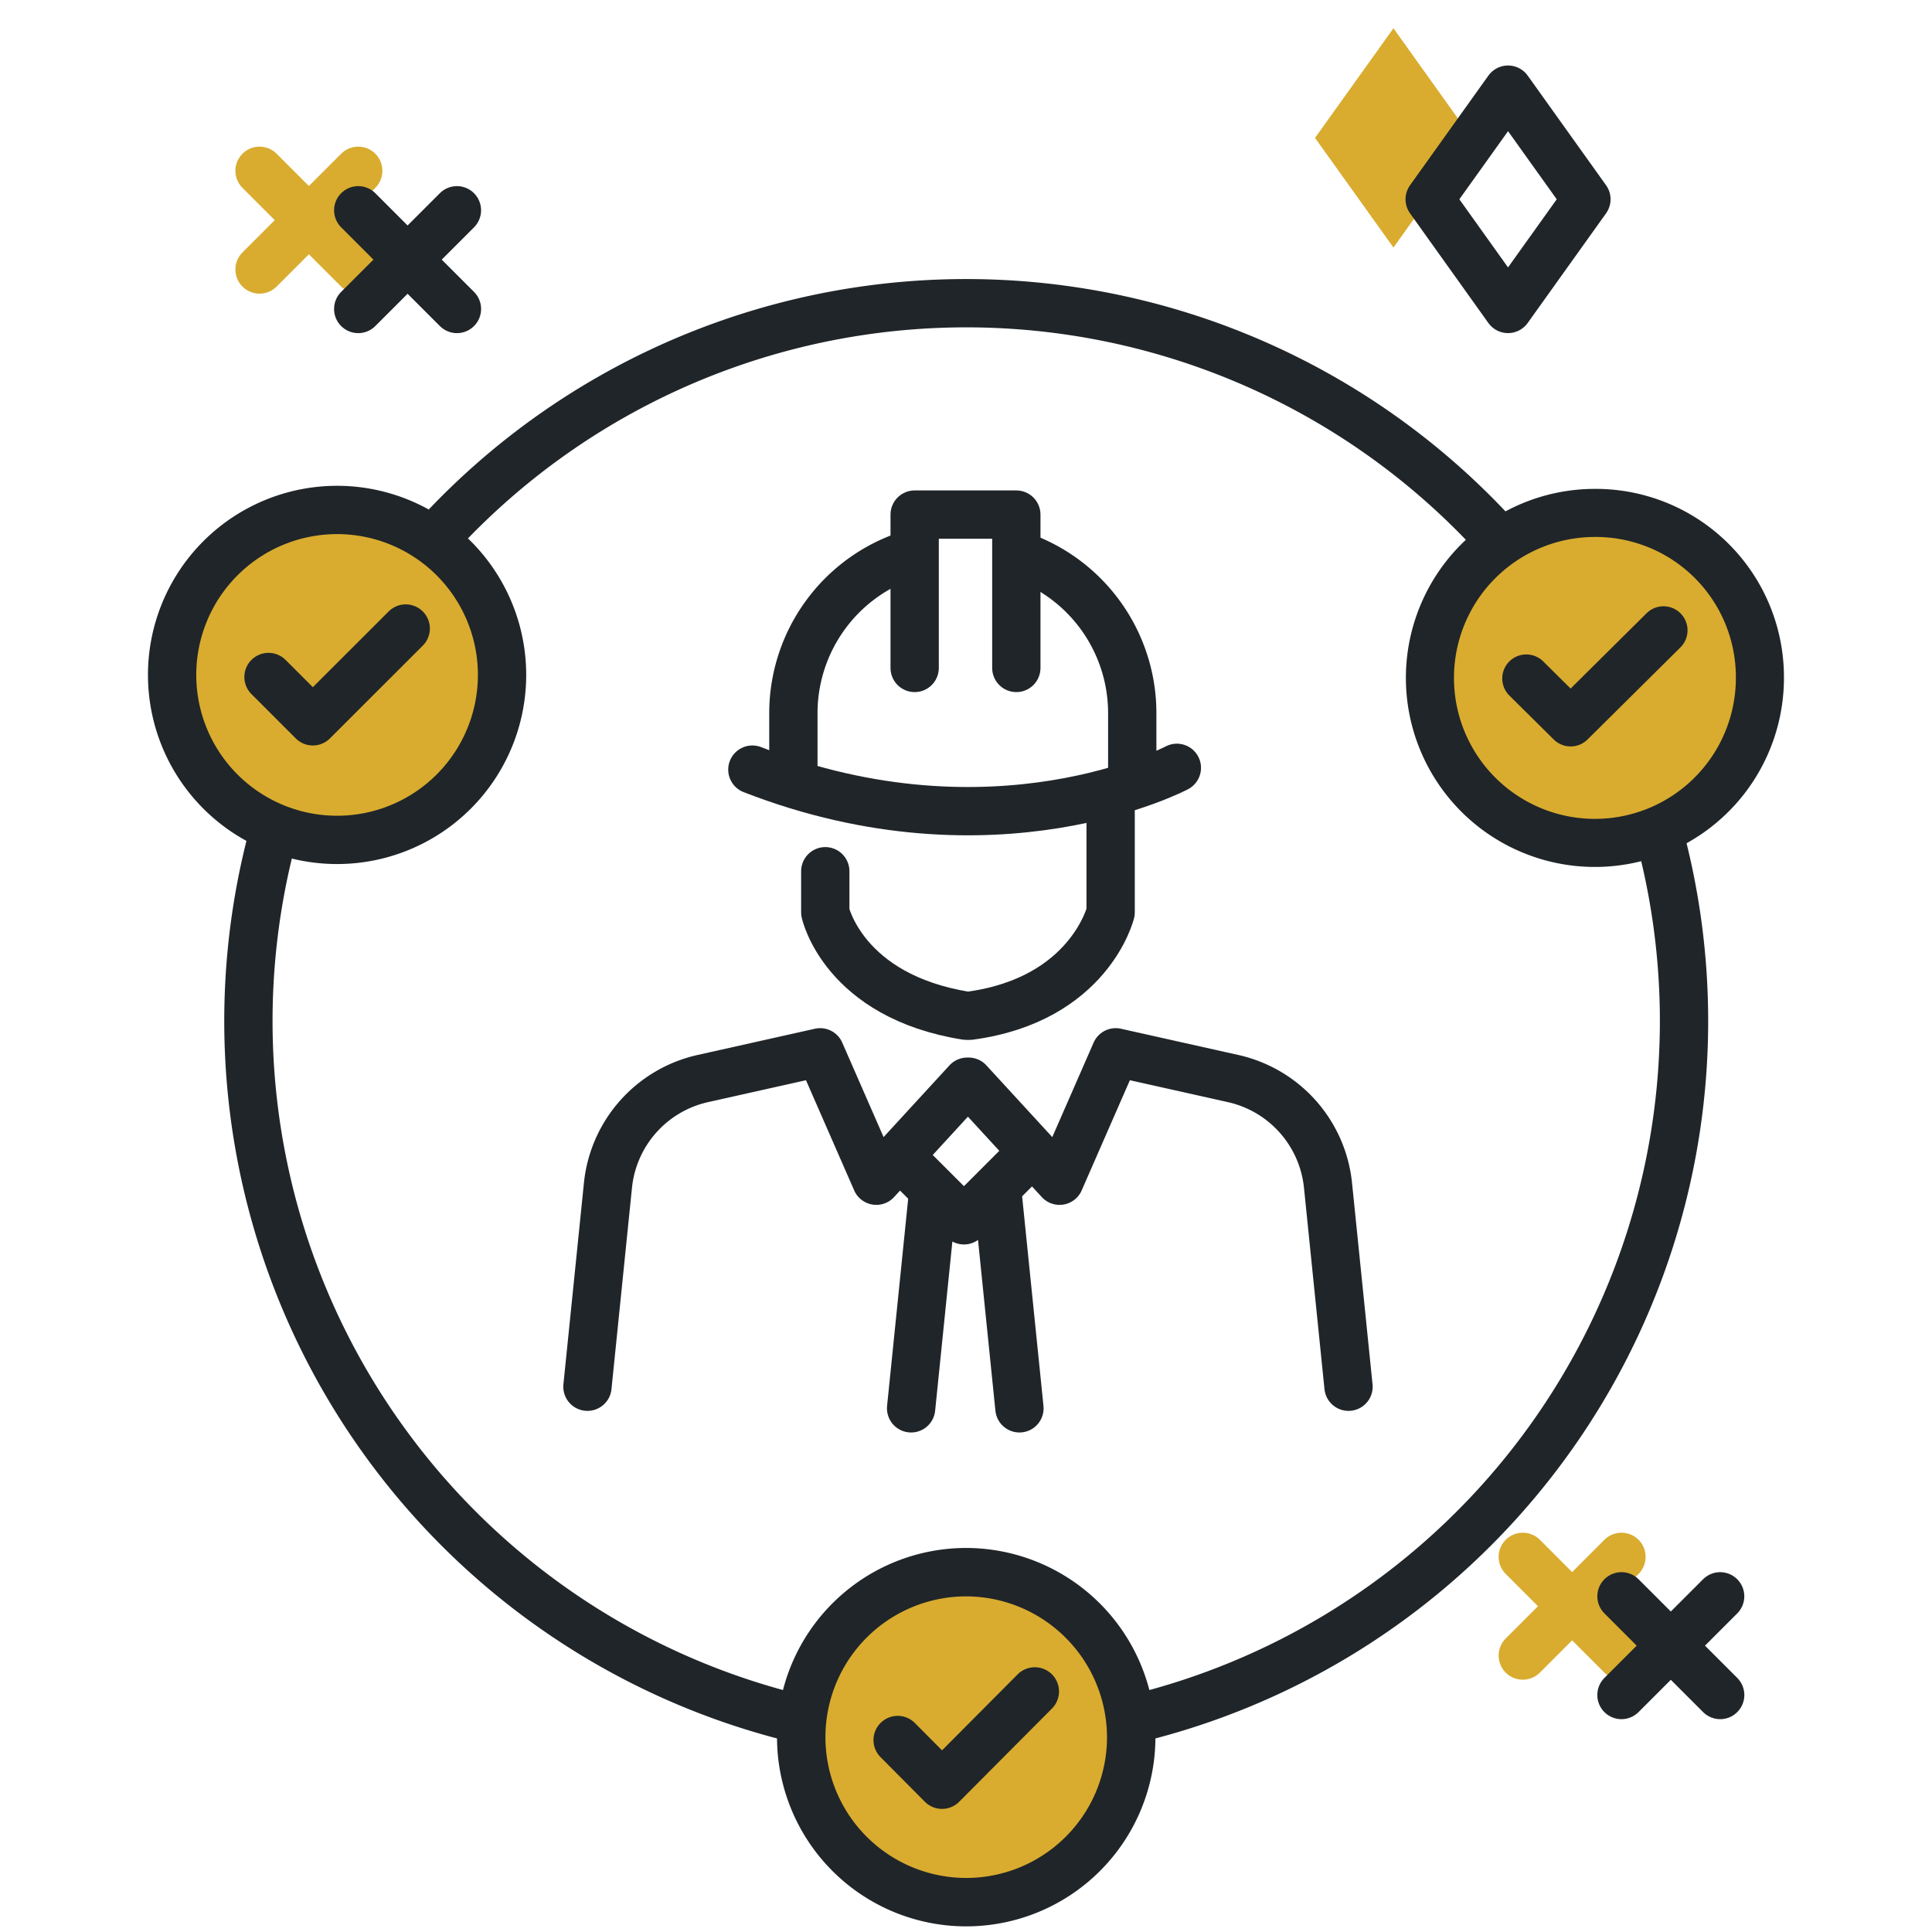 <svg id="Responsibility" xmlns="http://www.w3.org/2000/svg" xmlns:xlink="http://www.w3.org/1999/xlink" width="80" height="80" viewBox="0 0 80 80">
  <defs>
    <clipPath id="clip-path">
      <rect id="Rectangle_1938" data-name="Rectangle 1938" width="80" height="80" fill="none"/>
    </clipPath>
  </defs>
  <path id="Path_1841" data-name="Path 1841" d="M57.7,10.251,54.452,5.71,57.7,1.17l3.245,4.54Z" fill="#d9ac2f"/>
  <line id="Line_48" data-name="Line 48" x1="4.087" y2="4.087" transform="translate(10.747 7.072)" fill="none" stroke="#d9ac2f" stroke-linecap="round" stroke-linejoin="round" stroke-width="2"/>
  <line id="Line_49" data-name="Line 49" x2="4.087" y2="4.087" transform="translate(10.747 7.072)" fill="none" stroke="#d9ac2f" stroke-linecap="round" stroke-linejoin="round" stroke-width="2"/>
  <line id="Line_50" data-name="Line 50" x1="4.087" y2="4.087" transform="translate(63.055 64.466)" fill="none" stroke="#d9ac2f" stroke-linecap="round" stroke-linejoin="round" stroke-width="2"/>
  <line id="Line_51" data-name="Line 51" x2="4.087" y2="4.087" transform="translate(63.055 64.466)" fill="none" stroke="#d9ac2f" stroke-linecap="round" stroke-linejoin="round" stroke-width="2"/>
  <g id="Group_225" data-name="Group 225">
    <g id="Group_224" data-name="Group 224" clip-path="url(#clip-path)">
      <path id="Path_1842" data-name="Path 1842" d="M55.839,57.421l-.849-8.338a5.058,5.058,0,0,0-3.927-4.422L46.2,43.574l-2.326,5.317-3.766-4.1h-.056l-3.766,4.1L33.96,43.574,29.1,44.661a5.056,5.056,0,0,0-3.926,4.422l-.849,8.338" fill="none" stroke="#202529" stroke-linecap="round" stroke-linejoin="round" stroke-width="2"/>
      <path id="Path_1843" data-name="Path 1843" d="M45.989,32.828v4.948s-.877,3.619-5.838,4.284H40.01c-5.09-.813-5.837-4.284-5.837-4.284v-1.7" fill="none" stroke="#202529" stroke-linecap="round" stroke-linejoin="round" stroke-width="2"/>
      <path id="Path_1844" data-name="Path 1844" d="M48.731,31.794s-7.533,3.988-17.577.074" fill="none" stroke="#202529" stroke-linecap="round" stroke-linejoin="round" stroke-width="2"/>
      <path id="Path_1845" data-name="Path 1845" d="M37.728,22.937a6.9,6.9,0,0,0-4.876,6.593V31.8" fill="none" stroke="#202529" stroke-linecap="round" stroke-linejoin="round" stroke-width="2"/>
      <path id="Path_1846" data-name="Path 1846" d="M46.884,31.794V29.529A6.9,6.9,0,0,0,42.1,22.964" fill="none" stroke="#202529" stroke-linecap="round" stroke-linejoin="round" stroke-width="2"/>
      <path id="Path_1847" data-name="Path 1847" d="M37.874,27.658v-6.35h4.21v6.35" fill="none" stroke="#202529" stroke-linecap="round" stroke-linejoin="round" stroke-width="2"/>
      <path id="Path_1848" data-name="Path 1848" d="M37.284,47.9l2.631,2.631,2.742-2.742" fill="none" stroke="#202529" stroke-linecap="round" stroke-linejoin="round" stroke-width="2"/>
      <line id="Line_52" data-name="Line 52" x1="0.886" y2="8.696" transform="translate(37.727 49.62)" fill="none" stroke="#202529" stroke-linecap="round" stroke-linejoin="round" stroke-width="2"/>
      <line id="Line_53" data-name="Line 53" x2="0.886" y2="8.696" transform="translate(41.327 49.62)" fill="none" stroke="#202529" stroke-linecap="round" stroke-linejoin="round" stroke-width="2"/>
      <path id="Path_1849" data-name="Path 1849" d="M69.732,42.277A29.723,29.723,0,1,1,40.01,12.555,29.722,29.722,0,0,1,69.732,42.277Z" fill="none" stroke="#202529" stroke-linecap="round" stroke-linejoin="round" stroke-width="2"/>
      <path id="Path_1850" data-name="Path 1850" d="M20.789,27.948a6.831,6.831,0,1,1-6.832-6.832,6.832,6.832,0,0,1,6.832,6.832" fill="#d9ac2f"/>
      <path id="Path_1851" data-name="Path 1851" d="M20.789,27.948a6.831,6.831,0,1,1-6.832-6.832A6.832,6.832,0,0,1,20.789,27.948Z" fill="none" stroke="#202529" stroke-linecap="round" stroke-linejoin="round" stroke-width="2"/>
      <path id="Path_1852" data-name="Path 1852" d="M11.118,28.033l1.836,1.836L16.8,26.026" fill="none" stroke="#202529" stroke-linecap="round" stroke-linejoin="round" stroke-width="2"/>
      <path id="Path_1853" data-name="Path 1853" d="M72.874,28.009a6.832,6.832,0,1,1-6.832-6.77,6.8,6.8,0,0,1,6.832,6.77" fill="#d9ac2f"/>
      <path id="Path_1854" data-name="Path 1854" d="M72.874,28.009a6.832,6.832,0,1,1-6.832-6.77A6.8,6.8,0,0,1,72.874,28.009Z" fill="none" stroke="#202529" stroke-linecap="round" stroke-linejoin="round" stroke-width="1.991"/>
      <path id="Path_1855" data-name="Path 1855" d="M63.2,28.094l1.836,1.819L68.882,26.1" fill="none" stroke="#202529" stroke-linecap="round" stroke-linejoin="round" stroke-width="1.991"/>
      <path id="Path_1856" data-name="Path 1856" d="M46.841,71.966A6.832,6.832,0,1,1,40.009,65.1a6.849,6.849,0,0,1,6.832,6.865" fill="#d9ac2f"/>
      <path id="Path_1857" data-name="Path 1857" d="M46.841,71.966A6.832,6.832,0,1,1,40.009,65.1,6.849,6.849,0,0,1,46.841,71.966Z" fill="none" stroke="#202529" stroke-linecap="round" stroke-linejoin="round" stroke-width="2.005"/>
      <path id="Path_1858" data-name="Path 1858" d="M37.171,72.052,39.007,73.9l3.842-3.861" fill="none" stroke="#202529" stroke-linecap="round" stroke-linejoin="round" stroke-width="2.005"/>
      <line id="Line_54" data-name="Line 54" x1="4.087" y2="4.087" transform="translate(14.833 8.707)" fill="none" stroke="#202529" stroke-linecap="round" stroke-linejoin="round" stroke-width="2"/>
      <line id="Line_55" data-name="Line 55" x2="4.087" y2="4.087" transform="translate(14.834 8.707)" fill="none" stroke="#202529" stroke-linecap="round" stroke-linejoin="round" stroke-width="2"/>
      <line id="Line_56" data-name="Line 56" x1="4.087" y2="4.087" transform="translate(67.141 66.1)" fill="none" stroke="#202529" stroke-linecap="round" stroke-linejoin="round" stroke-width="2"/>
      <line id="Line_57" data-name="Line 57" x2="4.087" y2="4.087" transform="translate(67.142 66.1)" fill="none" stroke="#202529" stroke-linecap="round" stroke-linejoin="round" stroke-width="2"/>
      <path id="Path_1859" data-name="Path 1859" d="M62.444,12.793,59.2,8.252l3.245-4.54,3.245,4.54Z" fill="none" stroke="#202529" stroke-linecap="round" stroke-linejoin="round" stroke-width="2"/>
    </g>
  </g>
</svg>
